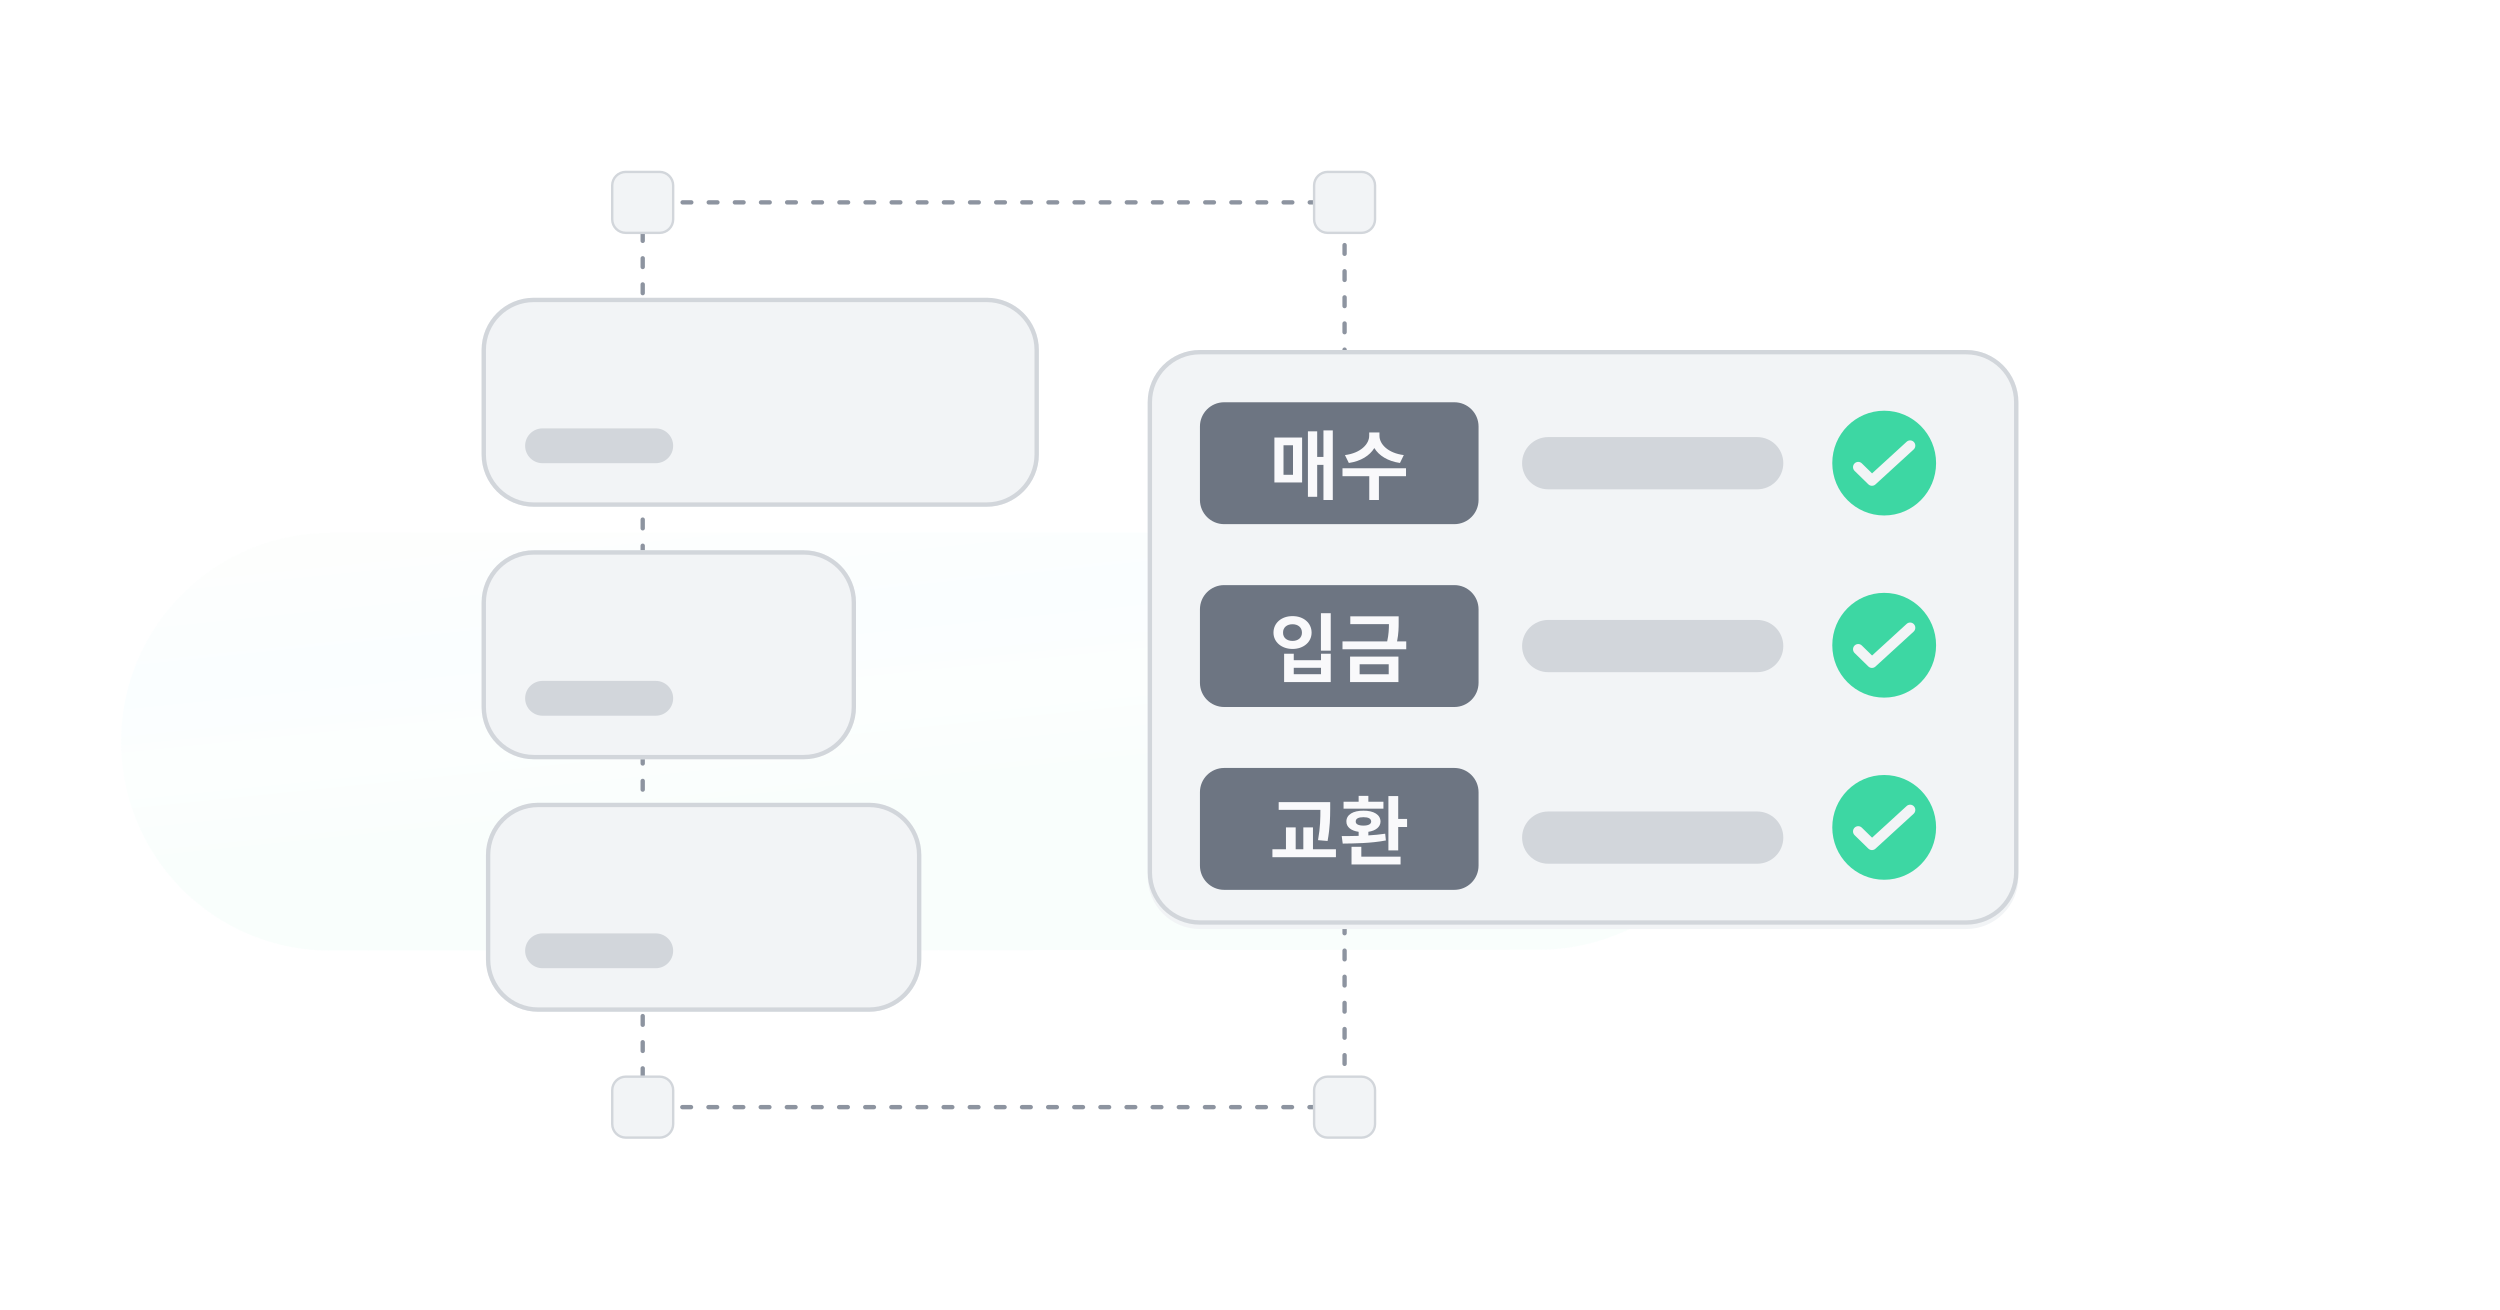 <svg width="420" height="220" viewBox="0 0 420 220" fill="none" xmlns="http://www.w3.org/2000/svg">
<g opacity="0.5" filter="url(#filter0_iiiif_1411_53679)">
<path d="M108.468 115.599L311.532 115.456" stroke="url(#paint0_linear_1411_53679)" stroke-opacity="0.13" stroke-width="70.196" stroke-linecap="round"/>
</g>
<path d="M225.889 33.999H107.975V185.999H225.889V33.999Z" stroke="#8D94A0" stroke-width="0.731" stroke-linecap="round" stroke-linejoin="round" stroke-dasharray="1.46 2.93"/>
<path d="M110.814 28.881H105.126C103.869 28.881 102.85 29.9 102.85 31.156V36.845C102.85 38.102 103.869 39.12 105.126 39.12H110.814C112.071 39.12 113.09 38.102 113.09 36.845V31.156C113.09 29.9 112.071 28.881 110.814 28.881Z" fill="#F2F4F6" stroke="#D2D6DB" stroke-width="0.406"/>
<path d="M228.733 180.879H223.044C221.787 180.879 220.769 181.898 220.769 183.154V188.843C220.769 190.1 221.787 191.118 223.044 191.118H228.733C229.989 191.118 231.008 190.1 231.008 188.843V183.154C231.008 181.898 229.989 180.879 228.733 180.879Z" fill="#F2F4F6" stroke="#D2D6DB" stroke-width="0.406"/>
<path d="M228.733 28.881H223.044C221.787 28.881 220.769 29.9 220.769 31.156V36.845C220.769 38.102 221.787 39.12 223.044 39.12H228.733C229.989 39.12 231.008 38.102 231.008 36.845V31.156C231.008 29.9 229.989 28.881 228.733 28.881Z" fill="#F2F4F6" stroke="#D2D6DB" stroke-width="0.406"/>
<path d="M110.819 180.879H105.13C103.874 180.879 102.855 181.898 102.855 183.154V188.843C102.855 190.1 103.874 191.118 105.13 191.118H110.819C112.076 191.118 113.095 190.1 113.095 188.843V183.154C113.095 181.898 112.076 180.879 110.819 180.879Z" fill="#F2F4F6" stroke="#D2D6DB" stroke-width="0.406"/>
<path d="M146.003 134.867H90.416C85.569 134.867 81.64 138.797 81.64 143.644V161.198C81.64 166.045 85.569 169.974 90.416 169.974H146.003C150.85 169.974 154.78 166.045 154.78 161.198V143.644C154.78 138.797 150.85 134.867 146.003 134.867Z" fill="#F2F4F6"/>
<path d="M146.003 135.233H90.416C85.771 135.233 82.005 138.999 82.005 143.644V161.198C82.005 165.843 85.771 169.609 90.416 169.609H146.003C150.648 169.609 154.414 165.843 154.414 161.198V143.644C154.414 138.999 150.648 135.233 146.003 135.233Z" stroke="#D2D6DB" stroke-width="0.731"/>
<path d="M110.164 156.81H91.148C89.532 156.81 88.222 158.119 88.222 159.735C88.222 161.351 89.532 162.661 91.148 162.661H110.164C111.78 162.661 113.09 161.351 113.09 159.735C113.09 158.119 111.78 156.81 110.164 156.81Z" fill="#D2D6DB"/>
<path d="M135.032 92.448H89.685C84.838 92.448 80.908 96.377 80.908 101.225V118.778C80.908 123.625 84.838 127.555 89.685 127.555H135.032C139.879 127.555 143.809 123.625 143.809 118.778V101.225C143.809 96.377 139.879 92.448 135.032 92.448Z" fill="#F2F4F6"/>
<path d="M135.032 92.814H89.685C85.04 92.814 81.274 96.579 81.274 101.225V118.778C81.274 123.423 85.04 127.189 89.685 127.189H135.032C139.677 127.189 143.443 123.423 143.443 118.778V101.225C143.443 96.579 139.677 92.814 135.032 92.814Z" stroke="#D2D6DB" stroke-width="0.731"/>
<path d="M110.164 114.389H91.148C89.532 114.389 88.222 115.699 88.222 117.315C88.222 118.931 89.532 120.24 91.148 120.24H110.164C111.78 120.24 113.09 118.931 113.09 117.315C113.09 115.699 111.78 114.389 110.164 114.389Z" fill="#D2D6DB"/>
<path d="M165.75 50.025H89.685C84.838 50.025 80.908 53.955 80.908 58.802V76.356C80.908 81.203 84.838 85.132 89.685 85.132H165.75C170.598 85.132 174.527 81.203 174.527 76.356V58.802C174.527 53.955 170.598 50.025 165.75 50.025Z" fill="#F2F4F6"/>
<path d="M165.751 50.391H89.685C85.04 50.391 81.274 54.157 81.274 58.802V76.356C81.274 81.001 85.04 84.767 89.685 84.767H165.751C170.396 84.767 174.162 81.001 174.162 76.356V58.802C174.162 54.157 170.396 50.391 165.751 50.391Z" stroke="#D2D6DB" stroke-width="0.731"/>
<path d="M110.164 71.968H91.148C89.532 71.968 88.222 73.278 88.222 74.893C88.222 76.509 89.532 77.819 91.148 77.819H110.164C111.78 77.819 113.09 76.509 113.09 74.893C113.09 73.278 111.78 71.968 110.164 71.968Z" fill="#D2D6DB"/>
<path d="M330.315 58.802H201.589C196.742 58.802 192.812 62.731 192.812 67.579V147.301C192.812 152.148 196.742 156.078 201.589 156.078H330.315C335.162 156.078 339.092 152.148 339.092 147.301V67.579C339.092 62.731 335.162 58.802 330.315 58.802Z" fill="#F2F4F6"/>
<path fill-rule="evenodd" clip-rule="evenodd" d="M316.543 86.6C321.359 86.6 325.263 82.66 325.263 77.8C325.263 72.939 321.359 69 316.543 69C311.727 69 307.823 72.939 307.823 77.8C307.823 82.66 311.727 86.6 316.543 86.6ZM321.486 75.518C321.843 75.192 321.87 74.635 321.546 74.276C321.223 73.915 320.671 73.888 320.314 74.216L314.508 79.528L312.787 77.846C312.441 77.507 311.889 77.516 311.554 77.865C311.219 78.214 311.228 78.771 311.574 79.11L313.882 81.365C314.212 81.688 314.734 81.697 315.074 81.385L321.486 75.518Z" fill="#3DD7A3"/>
<path fill-rule="evenodd" clip-rule="evenodd" d="M316.543 117.2C321.359 117.2 325.263 113.26 325.263 108.4C325.263 103.539 321.359 99.6 316.543 99.6C311.727 99.6 307.823 103.539 307.823 108.4C307.823 113.26 311.727 117.2 316.543 117.2ZM321.486 106.117C321.843 105.792 321.87 105.235 321.546 104.875C321.223 104.514 320.671 104.488 320.314 104.815L314.508 110.127L312.787 108.445C312.441 108.106 311.889 108.115 311.554 108.464C311.219 108.813 311.228 109.371 311.574 109.709L313.882 111.965C314.212 112.288 314.734 112.297 315.074 111.984L321.486 106.117Z" fill="#3DD7A3"/>
<path fill-rule="evenodd" clip-rule="evenodd" d="M316.543 147.8C321.359 147.8 325.263 143.861 325.263 139C325.263 134.14 321.359 130.2 316.543 130.2C311.727 130.2 307.823 134.14 307.823 139C307.823 143.861 311.727 147.8 316.543 147.8ZM321.486 136.718C321.843 136.392 321.87 135.835 321.546 135.476C321.223 135.115 320.671 135.089 320.314 135.416L314.508 140.728L312.787 139.046C312.441 138.707 311.889 138.716 311.554 139.065C311.219 139.414 311.228 139.971 311.574 140.31L313.882 142.566C314.212 142.888 314.734 142.897 315.074 142.585L321.486 136.718Z" fill="#3DD7A3"/>
<path d="M201.589 71.652C201.589 69.402 203.413 67.579 205.662 67.579H244.325C246.575 67.579 248.398 69.402 248.398 71.652V83.984C248.398 86.234 246.575 88.058 244.325 88.058H205.662C203.413 88.058 201.589 86.234 201.589 83.984V71.652Z" fill="#6D7582"/>
<path d="M223.909 72.302V84.001H222.341V78.1H221.286V83.461H219.731V72.469H221.286V76.763H222.341V72.302H223.909ZM218.754 73.51V81.057H214.099V73.51H218.754ZM215.629 74.809V79.771H217.224V74.809H215.629ZM231.748 73.215C231.748 74.59 233.149 76.12 235.836 76.454L235.194 77.779C233.149 77.483 231.652 76.538 230.887 75.272C230.115 76.538 228.63 77.483 226.605 77.779L225.95 76.454C228.611 76.12 230.025 74.59 230.025 73.215V72.649H231.748V73.215ZM236.209 78.666V80.003H231.658V84.001H230.038V80.003H225.538V78.666H236.209Z" fill="#F9F9FB"/>
<path d="M201.589 102.371C201.589 100.121 203.413 98.297 205.662 98.297H244.325C246.575 98.297 248.398 100.121 248.398 102.371V114.703C248.398 116.953 246.575 118.777 244.325 118.777H205.662C203.413 118.777 201.589 116.953 201.589 114.703V102.371Z" fill="#6D7582"/>
<path d="M223.562 103.02V109.307H221.916V103.02H223.562ZM217.352 109.822V110.914H221.929V109.822H223.562V114.591H215.732V109.822H217.352ZM217.352 113.267H221.929V112.187H217.352V113.267ZM217.146 103.509C218.972 103.496 220.348 104.64 220.348 106.286C220.348 107.88 218.972 109.024 217.146 109.024C215.321 109.024 213.945 107.88 213.945 106.286C213.945 104.64 215.321 103.496 217.146 103.509ZM217.146 104.872C216.208 104.872 215.539 105.399 215.552 106.286C215.539 107.16 216.208 107.674 217.146 107.674C218.059 107.674 218.728 107.16 218.728 106.286C218.728 105.399 218.059 104.872 217.146 104.872ZM234.975 103.548V104.486C234.975 105.399 234.975 106.415 234.705 107.752H236.248V109.076H225.538V107.752H233.047C233.304 106.582 233.336 105.675 233.342 104.859H226.85V103.548H234.975ZM234.936 110.31V114.591H226.811V110.31H234.936ZM228.418 111.596V113.28H233.304V111.596H228.418Z" fill="#F9F9FB"/>
<path d="M201.589 133.09C201.589 130.84 203.413 129.016 205.662 129.016H244.325C246.575 129.016 248.398 130.84 248.398 133.09V145.422C248.398 147.672 246.575 149.495 244.325 149.495H205.662C203.413 149.495 201.589 147.672 201.589 145.422V133.09Z" fill="#6D7582"/>
<path d="M223.472 134.755V135.899C223.459 137.326 223.459 138.933 223.035 141.286L221.428 141.145C221.813 139.004 221.826 137.41 221.826 136.053H214.819V134.755H223.472ZM224.436 142.674V144.012H213.765V142.674H216.041V138.998H217.674V142.674H218.959V138.998H220.579V142.674H224.436ZM234.898 133.739V137.583H236.389V138.933H234.898V142.867H233.252V133.739H234.898ZM235.296 143.922V145.233H227.055V142.263H228.701V143.922H235.296ZM225.41 140.463C226.252 140.463 227.229 140.457 228.251 140.425V139.743C226.978 139.57 226.181 138.933 226.194 138.02C226.181 136.863 227.325 136.182 229.061 136.195C230.784 136.182 231.915 136.863 231.928 138.02C231.915 138.927 231.137 139.563 229.884 139.743V140.347C230.848 140.29 231.812 140.2 232.712 140.065L232.828 141.196C230.359 141.672 227.595 141.697 225.577 141.723L225.41 140.463ZM232.417 134.691V135.86H225.718V134.691H228.251V133.701H229.884V134.691H232.417ZM229.061 137.288C228.225 137.288 227.75 137.519 227.762 138.02C227.75 138.458 228.225 138.702 229.061 138.702C229.884 138.702 230.347 138.458 230.359 138.02C230.347 137.519 229.884 137.288 229.061 137.288Z" fill="#F9F9FB"/>
<path d="M330.315 59.167H201.589C196.944 59.167 193.178 62.933 193.178 67.579V146.57C193.178 151.215 196.944 154.981 201.589 154.981H330.315C334.96 154.981 338.726 151.215 338.726 146.57V67.579C338.726 62.933 334.96 59.167 330.315 59.167Z" stroke="#D2D6DB" stroke-width="0.731"/>
<path d="M295.208 104.149H260.101C257.677 104.149 255.712 106.114 255.712 108.537C255.712 110.961 257.677 112.926 260.101 112.926H295.208C297.632 112.926 299.596 110.961 299.596 108.537C299.596 106.114 297.632 104.149 295.208 104.149Z" fill="#D2D6DB"/>
<path d="M295.208 136.331H260.101C257.677 136.331 255.712 138.295 255.712 140.719C255.712 143.143 257.677 145.107 260.101 145.107H295.208C297.632 145.107 299.596 143.143 299.596 140.719C299.596 138.295 297.632 136.331 295.208 136.331Z" fill="#D2D6DB"/>
<path d="M295.208 73.43H260.101C257.677 73.43 255.712 75.395 255.712 77.819C255.712 80.242 257.677 82.207 260.101 82.207H295.208C297.632 82.207 299.596 80.242 299.596 77.819C299.596 75.395 297.632 73.43 295.208 73.43Z" fill="#D2D6DB"/>
<defs>
<filter id="filter0_iiiif_1411_53679" x="44.252" y="63.026" width="319.71" height="105.003" filterUnits="userSpaceOnUse" color-interpolation-filters="sRGB">
<feFlood flood-opacity="0" result="BackgroundImageFix"/>
<feBlend mode="normal" in="SourceGraphic" in2="BackgroundImageFix" result="shape"/>
<feColorMatrix in="SourceAlpha" type="matrix" values="0 0 0 0 0 0 0 0 0 0 0 0 0 0 0 0 0 0 127 0" result="hardAlpha"/>
<feOffset dx="10.399" dy="1.387"/>
<feGaussianBlur stdDeviation="16.292"/>
<feComposite in2="hardAlpha" operator="arithmetic" k2="-1" k3="1"/>
<feColorMatrix type="matrix" values="0 0 0 0 0.451 0 0 0 0 0.781 0 0 0 0 0.873 0 0 0 0.25 0"/>
<feBlend mode="normal" in2="shape" result="effect1_innerShadow_1411_53679"/>
<feColorMatrix in="SourceAlpha" type="matrix" values="0 0 0 0 0 0 0 0 0 0 0 0 0 0 0 0 0 0 127 0" result="hardAlpha"/>
<feOffset dx="-34.664" dy="1.387"/>
<feGaussianBlur stdDeviation="10.399"/>
<feComposite in2="hardAlpha" operator="arithmetic" k2="-1" k3="1"/>
<feColorMatrix type="matrix" values="0 0 0 0 0.776 0 0 0 0 0.989 0 0 0 0 0.772 0 0 0 1 0"/>
<feBlend mode="normal" in2="effect1_innerShadow_1411_53679" result="effect2_innerShadow_1411_53679"/>
<feColorMatrix in="SourceAlpha" type="matrix" values="0 0 0 0 0 0 0 0 0 0 0 0 0 0 0 0 0 0 127 0" result="hardAlpha"/>
<feOffset dx="5.893" dy="1.387"/>
<feGaussianBlur stdDeviation="9.533"/>
<feComposite in2="hardAlpha" operator="arithmetic" k2="-1" k3="1"/>
<feColorMatrix type="matrix" values="0 0 0 0 1 0 0 0 0 0.841 0 0 0 0 0.807 0 0 0 0.25 0"/>
<feBlend mode="normal" in2="effect2_innerShadow_1411_53679" result="effect3_innerShadow_1411_53679"/>
<feColorMatrix in="SourceAlpha" type="matrix" values="0 0 0 0 0 0 0 0 0 0 0 0 0 0 0 0 0 0 127 0" result="hardAlpha"/>
<feOffset dx="-34.664" dy="4.853"/>
<feGaussianBlur stdDeviation="14.559"/>
<feComposite in2="hardAlpha" operator="arithmetic" k2="-1" k3="1"/>
<feColorMatrix type="matrix" values="0 0 0 0 0.638 0 0 0 0 1 0 0 0 0 0.805 0 0 0 0.1 0"/>
<feBlend mode="normal" in2="effect3_innerShadow_1411_53679" result="effect4_innerShadow_1411_53679"/>
<feGaussianBlur stdDeviation="8.666" result="effect5_foregroundBlur_1411_53679"/>
</filter>
<linearGradient id="paint0_linear_1411_53679" x1="260.402" y1="70.08" x2="265.145" y2="116.213" gradientUnits="userSpaceOnUse">
<stop stop-color="#E0F9EA"/>
<stop offset="0.37" stop-color="#B3ECFF"/>
<stop offset="0.688" stop-color="#D9FFF6"/>
<stop offset="1" stop-color="#ABF2D8"/>
</linearGradient>
</defs>
</svg>
